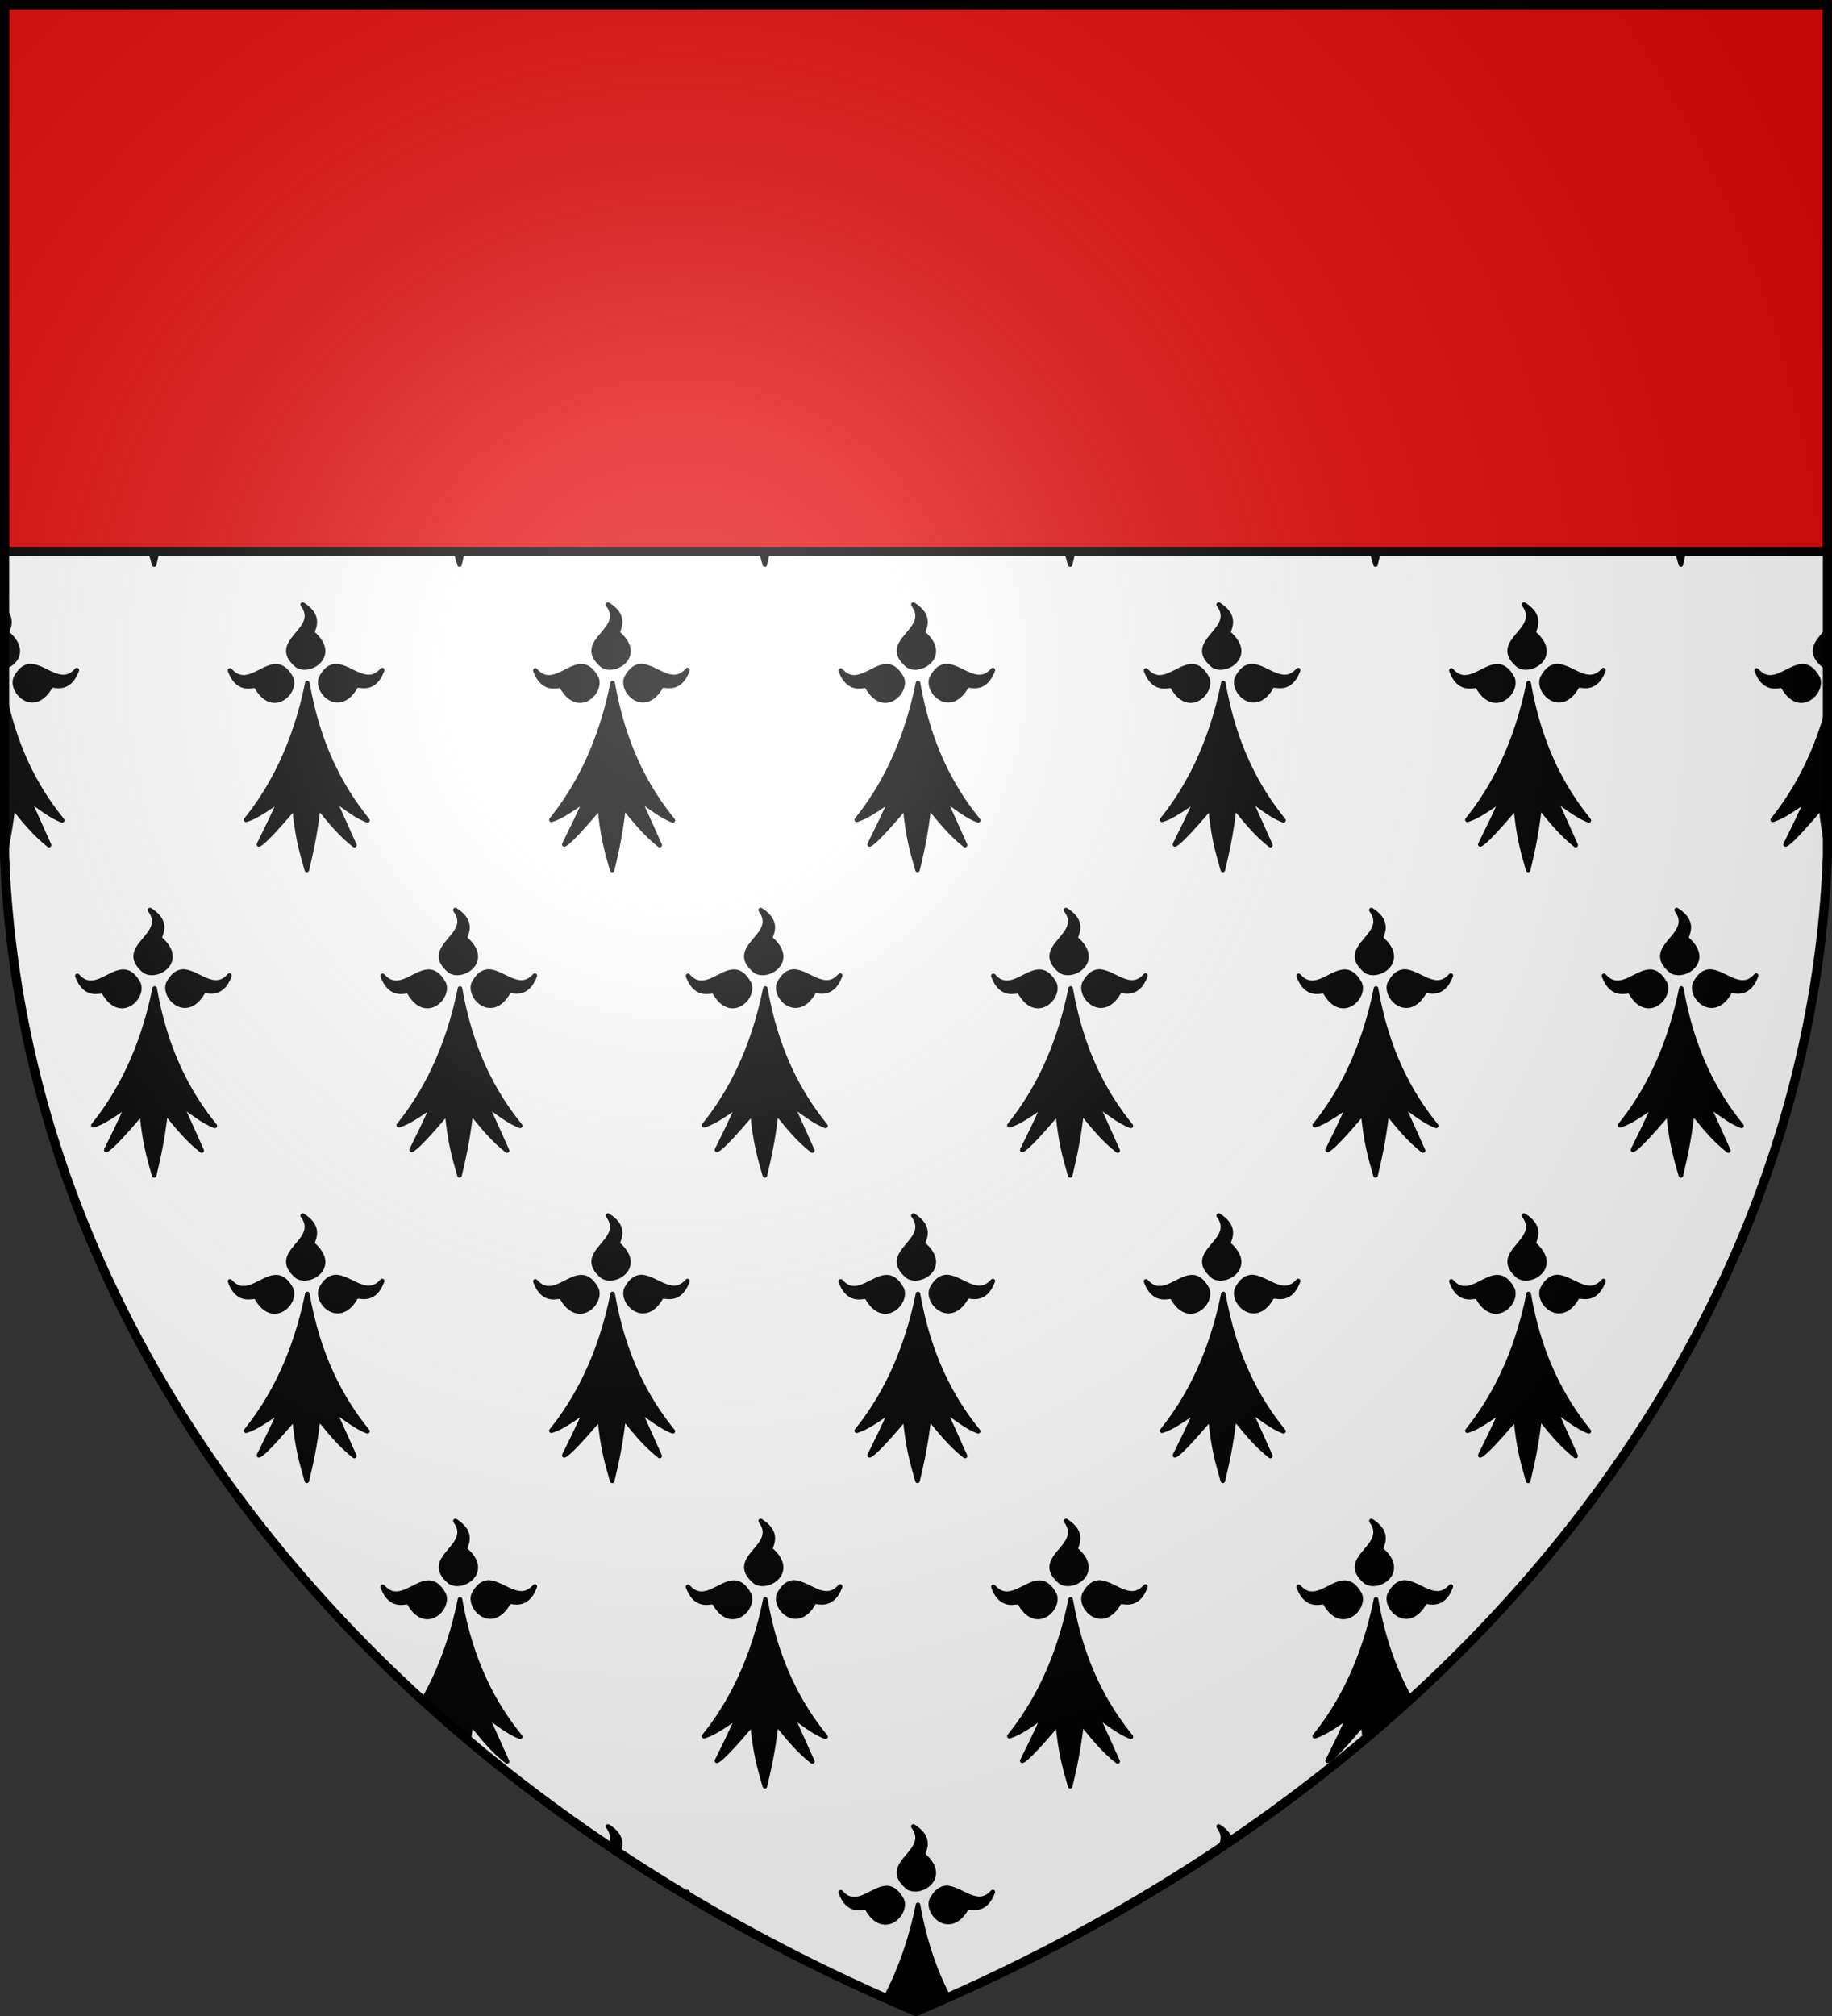 <svg width="600" height="660" version="1.1" xmlns="http://www.w3.org/2000/svg" xmlns:xlink="http://www.w3.org/1999/xlink">
<rect width="100%" height="100%" fill="#333333" stroke="none"/>
<defs>
<radialGradient id="sheen" cx="221" cy="226" fx="221" fy="226" r="300" gradientTransform="matrix(1.353,0,0,1.349,-77,-85)" gradientUnits="userSpaceOnUse">
<stop stop-color="#FFF" stop-opacity=".31"/>
<stop offset="0.19" stop-color="#FFF" stop-opacity=".25"/>
<stop offset="0.6" stop-color="#6B6B6B" stop-opacity=".13"/>
<stop offset="1" stop-color="#000" stop-opacity=".13"/>
</radialGradient>
<clipPath id="clipShield"><path id="shield" d="M1.5 1.5h597V280A570 445 0 0 1 300 658.5 570 445 0 0 1 1.5 280Z"/></clipPath>
</defs>
<use xlink:href="#shield" fill="#FFF"/>

<g clip-path="url(#clipShield)">
<g id="motif13">
<g id="motif6">
<g id="motif3">
<path id="motif" d="m49.13 97.94c6.3 8.48-11.33 11.88-1.82 19.9 4.06 2.73 13.51-3.18 5.19-10.43-1.08-.62 3.75-4.92-3.37-9.47Zm-8.97 20.18c-4.66.22-9.8 7.08-14.82 1.37 2.93 7.88 8.25 4.11 8.63 5.28 5.33 9.63 13.2 1.83 11.41-2.69-1.65-3.07-3.4-4.05-5.22-3.96Zm19.79-.06c-1.9.13-3.39 1.22-4.82 3.91-1.8 4.51 6.11 12.31 11.43 2.69.38-1.18 5.67 2.6 8.6-5.28-5.02 5.71-10.26-1.22-15.21-1.32Zm-9.29 5.56c-4.1 20.2-11.76 34.49-20.07 44.78 3.46-1.03 7.38-3.95 11.13-6.5-2.3 5.29-4.61 9.88-6.91 14.56 1.37-.5 5.72-5.2 11.63-12.13.92 9.52 2.19 14.02 4.06 20.47 1.49-6.44 2.57-10.86 3.75-20.65 3.56 4.37 7 8.77 11.81 12.53l-6.75-15.03c3.49 2.42 7.36 5.58 11.06 6.93-8.78-10.79-16.18-24.76-19.72-44.97Z" stroke="#000" stroke-width="1.5" stroke-linejoin="round"/>
<use xlink:href="#motif" x="100"/>
<use xlink:href="#motif" x="200"/>
</g>
<use xlink:href="#motif3" x="300"/>
</g>
<use xlink:href="#motif" x="-50" y="100"/>
<use xlink:href="#motif6" x="50" y="100"/>
</g>
<use xlink:href="#motif13" y="200"/>
<use xlink:href="#motif13" y="400"/>
<use xlink:href="#motif6" y="600"/>
</g>

<g stroke="#000" stroke-width="3">
<rect x="1.5" y="1.5" width="597" height="179" fill="#E20909"/>
<use xlink:href="#shield" fill="url(#sheen)"/>
</g>
</svg>